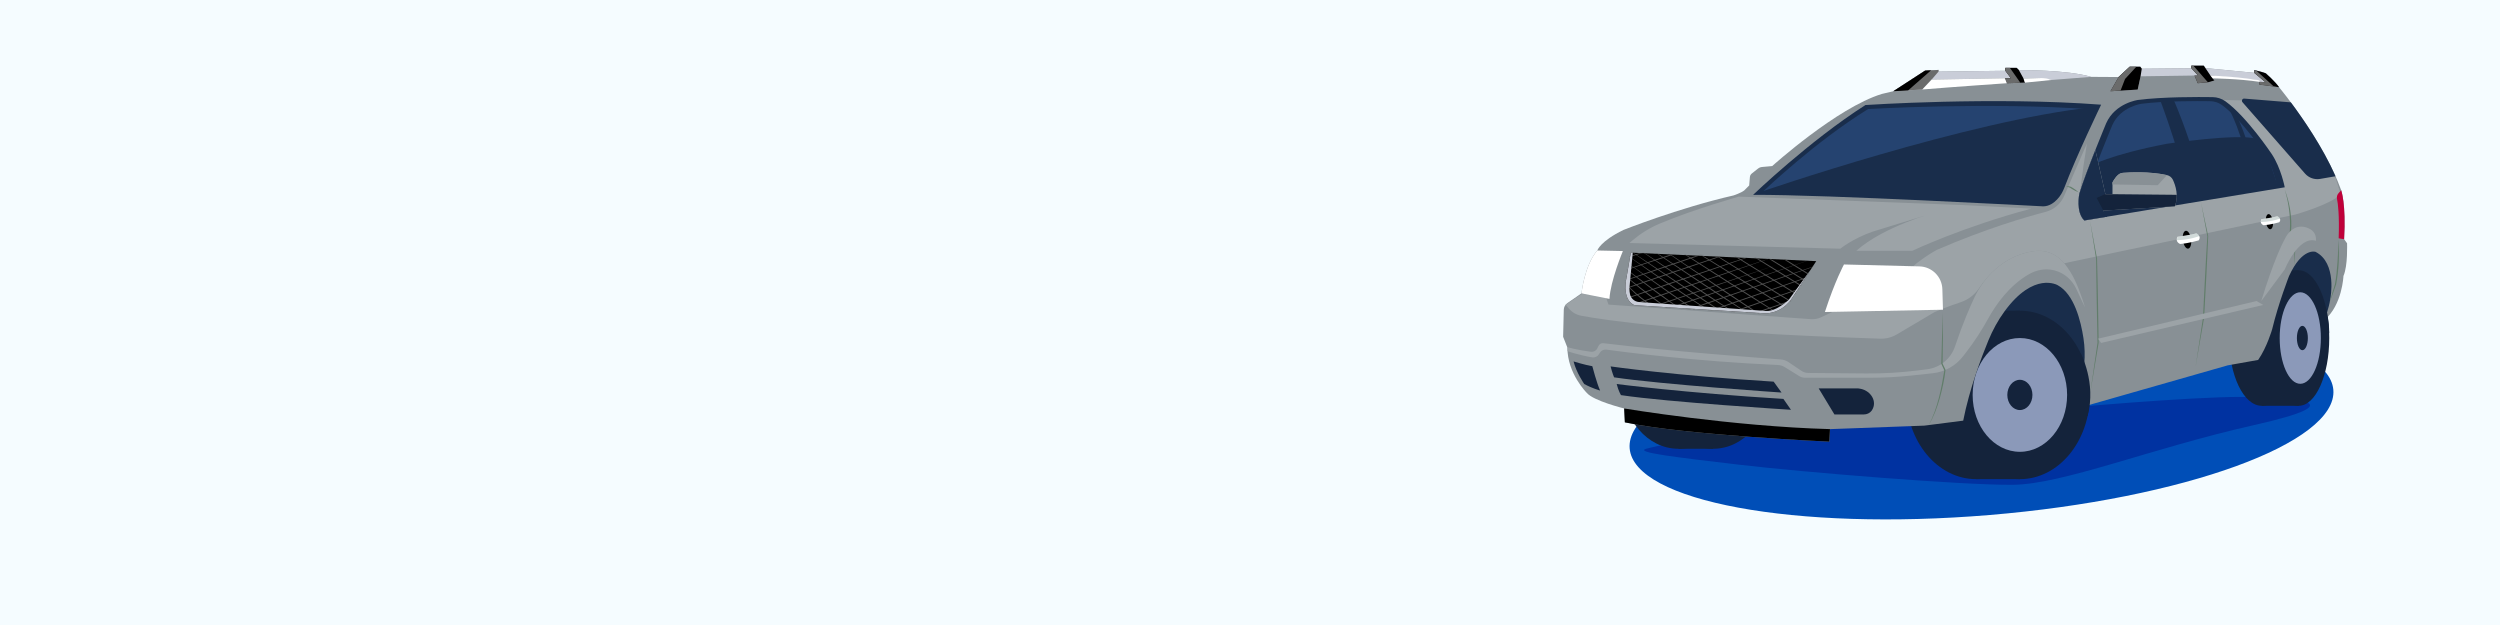 <?xml version="1.0" encoding="UTF-8"?> <svg xmlns="http://www.w3.org/2000/svg" width="1600" height="400" viewBox="0 0 1600 400" fill="none"><rect x="0" y="0" width="1600" height="400" fill="#808080" stroke="none"/><g clip-path="url(#clip0_2_3)"><path d="M1600 0H0V400H1600V0Z" fill="#F5FCFF"></path><path d="M1273.27 329.61C1397.63 319.25 1496.16 283.39 1493.34 249.5C1490.52 215.61 1387.41 196.54 1263.05 206.89C1138.69 217.24 1040.16 253.11 1042.98 287C1045.8 320.89 1148.9 339.96 1273.27 329.61Z" fill="#004EB7"></path><path d="M1273.28 239.43C1273.28 239.43 1061.03 284.9 1053.5 287.21C1045.97 289.52 1072.2 292.59 1112.76 297.38C1153.32 302.17 1255.88 310.55 1288.06 310.28C1320.24 310.01 1376.71 286.87 1442.65 272.04C1509.34 257.04 1468.55 254.15 1434.83 254.02C1401.11 253.89 1317.49 261.42 1317.49 261.42L1273.28 239.43Z" fill="#0032A1"></path><path d="M1253.96 216.76L1322.95 265.25L1396.4 200.56L1473.52 224.13L1495.59 191.29L1493.8 160.31L1426.6 137.36L1361.68 184.47L1292.72 166.1L1253.96 216.76Z" fill="#192D4B"></path><path d="M1292.72 306.66C1317.44 306.66 1337.48 282.524 1337.48 252.75C1337.48 222.976 1317.44 198.84 1292.72 198.84C1268 198.84 1247.96 222.976 1247.96 252.75C1247.96 282.524 1268 306.66 1292.72 306.66Z" fill="#14233B"></path><path d="M1264.75 306.66C1289.47 306.66 1309.51 282.524 1309.51 252.75C1309.51 222.976 1289.47 198.84 1264.75 198.84C1240.03 198.84 1219.99 222.976 1219.99 252.75C1219.99 282.524 1240.03 306.66 1264.75 306.66Z" fill="#14233B"></path><path d="M1292.73 198.84H1264.75V306.65H1292.73V198.84Z" fill="#14233B"></path><path d="M1292.72 289.16C1309.42 289.16 1322.95 272.859 1322.95 252.75C1322.95 232.641 1309.42 216.34 1292.72 216.34C1276.02 216.34 1262.49 232.641 1262.49 252.75C1262.49 272.859 1276.02 289.16 1292.72 289.16Z" fill="#8B99B9"></path><path d="M1292.72 262.43C1297.16 262.43 1300.76 258.096 1300.76 252.75C1300.76 247.404 1297.16 243.07 1292.72 243.07C1288.28 243.07 1284.68 247.404 1284.68 252.75C1284.68 258.096 1288.28 262.43 1292.72 262.43Z" fill="#14233B"></path><path d="M1471.2 259.71C1481.98 259.71 1490.72 240.293 1490.72 216.34C1490.72 192.387 1481.98 172.97 1471.2 172.97C1460.42 172.97 1451.68 192.387 1451.68 216.34C1451.68 240.293 1460.42 259.71 1471.2 259.71Z" fill="#14233B"></path><path d="M1447.49 259.71C1459.03 259.71 1468.38 240.293 1468.38 216.34C1468.38 192.387 1459.03 172.97 1447.49 172.97C1435.95 172.97 1426.6 192.387 1426.6 216.34C1426.6 240.293 1435.95 259.71 1447.49 259.71Z" fill="#14233B"></path><path d="M1471.2 172.97H1447.49V259.72H1471.2V172.97Z" fill="#14233B"></path><path d="M1472.18 245.63C1479.46 245.63 1485.36 232.516 1485.36 216.34C1485.36 200.164 1479.46 187.05 1472.18 187.05C1464.9 187.05 1459 200.164 1459 216.34C1459 232.516 1464.9 245.63 1472.18 245.63Z" fill="#8B99B9"></path><path d="M1473.52 224.13C1475.46 224.13 1477.03 220.642 1477.03 216.34C1477.03 212.038 1475.46 208.55 1473.52 208.55C1471.58 208.55 1470.01 212.038 1470.01 216.34C1470.01 220.642 1471.58 224.13 1473.52 224.13Z" fill="#14233B"></path><path d="M1096.47 287.21C1116.18 287.21 1132.16 268.598 1132.16 245.64C1132.16 222.681 1116.18 204.07 1096.47 204.07C1076.76 204.07 1060.78 222.681 1060.78 245.64C1060.78 268.598 1076.76 287.21 1096.47 287.21Z" fill="#14233B"></path><path d="M1074.16 287.21C1093.87 287.21 1109.85 268.598 1109.85 245.64C1109.85 222.681 1093.87 204.07 1074.16 204.07C1054.45 204.07 1038.47 222.681 1038.47 245.64C1038.47 268.598 1054.45 287.21 1074.16 287.21Z" fill="#14233B"></path><path d="M1096.47 204.06H1074.16V287.21H1096.47V204.06Z" fill="#14233B"></path><path d="M1003.16 222.52L1000.4 215.54L1000.82 198.21C1000.86 196.53 1001.7 194.98 1003.08 194.02L1012.15 187.74C1012.15 187.74 1014.03 169.83 1022.26 160.3C1022.26 160.3 1024.14 154.38 1039.02 147.16C1039.02 147.16 1073.69 133.29 1109.51 125.06C1109.51 125.06 1114.28 123.47 1116.3 121.88L1119.48 118.7L1119.94 113.27C1120.01 112.4 1120.44 111.61 1121.12 111.07L1125.28 107.78C1125.92 107.27 1126.7 106.96 1127.51 106.89L1134.21 106.28C1134.21 106.28 1175.52 69.01 1204.34 60.13L1211.71 58.4L1232.08 45.18L1240.64 44.75V45.83L1283.43 45.29V43.45H1290.69L1292.1 44.86C1292.1 44.86 1322.76 44.54 1338.36 49.19L1355.91 49.3L1363.06 42.69H1369.78L1370.75 43.99L1402.49 43.67V42.05H1410.4L1411.48 43.57L1442.68 46.6V44.87C1442.68 44.87 1448.2 46.06 1450.15 46.93C1450.15 46.93 1456.76 53 1459.36 56.79C1459.36 56.79 1486.95 89.98 1498.36 121.75C1498.36 121.75 1501.54 130.27 1500.24 153.09L1502.12 155.69C1502.12 155.69 1502.7 170.13 1499.81 176.63C1499.81 176.63 1499.09 195.12 1487.68 204.8C1487.68 204.8 1490.57 197.29 1491.44 190.93C1491.44 190.93 1495.92 168.25 1481.91 161.17C1481.91 161.17 1473.39 158.28 1465.01 176.63C1465.01 176.63 1458.22 193.96 1454.18 210.72C1454.18 210.72 1450.86 222.28 1445.22 230.36L1425.72 233.83L1329.67 261.27C1329.67 261.27 1332.42 250.84 1333.94 232.85C1334.4 227.44 1334.25 221.98 1333.44 216.61C1331.8 205.7 1327.56 188.33 1316.96 182.55C1316.96 182.55 1301.78 173.42 1282.89 199.29C1278.7 205.02 1275.3 211.28 1272.59 217.84C1268.27 228.27 1260.49 248.71 1256.45 269.22L1231.61 272.4L1171.23 274.64L1170.8 282.66C1170.8 282.66 1078.72 278.54 1039.94 270.31L1039.51 261.43C1039.51 261.43 1019.79 256.56 1015.57 251.46C1015.51 251.45 1003.05 238.99 1003.16 222.52Z" fill="#889095"></path><path d="M1171.18 274.63L1170.75 282.65C1170.75 282.65 1078.67 278.53 1039.89 270.3L1039.46 261.42C1039.45 261.42 1108.54 272.95 1171.18 274.63Z" fill="black"></path><path d="M1458.66 55.85C1456.06 52.06 1450.13 46.92 1450.13 46.92C1448.18 46.05 1442.66 44.86 1442.66 44.86V46.59L1411.46 43.56L1410.38 42.04H1402.47V43.66L1370.73 43.98L1369.76 42.68H1363.04L1355.89 49.29L1350.66 58.39L1368.13 57.32L1369.97 48.84L1404.49 48.34L1406.53 53.25L1413.27 52.62L1417.25 51.5L1414.7 48.35L1446.26 51.4L1445.95 54.16L1458.66 55.85Z" fill="#C9CDD8"></path><path d="M1414.69 48.36L1417.25 51.52L1413.26 52.64L1406.52 53.27L1404.48 48.36L1406.82 48.39L1402.47 43.67V42.04H1410.38L1411.46 43.56L1414.69 48.36Z" fill="black"></path><path d="M1413.06 52.66L1406.52 53.27L1404.48 48.36L1406.82 48.39L1402.47 43.67V42.04H1403.76L1413.06 52.66Z" fill="#6A6B6B"></path><path d="M1446.14 52.4L1445.94 54.17L1458.65 55.85C1456.05 52.06 1450.12 46.92 1450.12 46.92C1448.17 46.05 1442.65 44.86 1442.65 44.86V46.59L1449.8 52.55L1446.14 52.4Z" fill="black"></path><path d="M1450.66 54.79L1445.95 54.17L1446.15 52.4L1449.81 52.55L1442.66 46.59V44.86C1442.66 44.86 1443.2 44.98 1444 45.16L1455.3 55.4L1450.66 54.79Z" fill="#6A6B6B"></path><path d="M1369.96 48.86L1368.12 57.34L1350.65 58.4L1355.88 49.3L1363.03 42.69H1369.75L1370.73 43.99L1369.96 48.86Z" fill="black"></path><path d="M1357.14 58.01L1350.65 58.4L1355.88 49.3L1363.03 42.69H1367.27L1360.03 50.55L1357.14 58.01Z" fill="#6A6B6B"></path><path d="M1338.34 49.19C1322.74 44.53 1292.08 44.86 1292.08 44.86L1290.67 43.45H1283.41V45.29L1240.62 45.83V44.75L1232.06 45.18L1211.7 58.4L1230.28 57.27L1236.25 50.92L1283.09 50.09L1284.37 53.26L1296 52.88L1295.09 50.31C1295.09 50.31 1308.55 49.67 1312.93 51.18L1338.34 49.19Z" fill="#C9CDD8"></path><path d="M1240.62 45.84V44.75L1232.06 45.19L1211.7 58.4L1230.28 57.27L1236.24 50.93L1240.62 45.84Z" fill="#6A6B6B"></path><path d="M1221.23 57.82L1211.7 58.4L1232.06 45.19L1235.89 44.99L1221.23 57.82Z" fill="black"></path><path d="M1295.1 50.32L1296 52.89L1284.37 53.27L1283.08 50.1H1286.98L1283.41 45.29V43.45H1290.67L1292.08 44.86L1295.1 50.32Z" fill="black"></path><path d="M1293.05 52.99L1284.37 53.27L1283.08 50.1H1286.98L1283.41 45.29V43.45H1286.37L1293.05 52.99Z" fill="#6A6B6B"></path><path d="M1193.88 67.22C1193.88 67.22 1275.82 61.73 1344.72 67C1344.72 67 1328.89 99.74 1321.19 120.11C1320.13 122.9 1318.6 125.5 1316.54 127.66C1314.39 129.92 1311.39 132.02 1307.67 132.07C1307.67 132.07 1169.01 124.49 1121.99 124.7C1122 124.7 1157.99 90.11 1193.88 67.22Z" fill="#192D4B"></path><path d="M1195.62 69.78C1195.62 69.78 1273.49 65.21 1338.33 69.98C1338.33 69.98 1323.43 99.63 1316.19 118.08C1315.2 120.61 1313.75 122.96 1311.81 124.92C1309.78 126.96 1306.96 128.86 1303.46 128.91C1303.46 128.91 1172.96 122.04 1128.71 122.24C1128.71 122.24 1161.84 90.52 1195.62 69.78Z" fill="#254370"></path><path d="M1135.14 244.26L1140.19 251.23C1140.19 251.23 1063.15 246.03 1033.02 241.5C1033.02 241.5 1031.94 239.06 1030.78 234.5C1030.78 234.5 1071.6 240.37 1135.14 244.26Z" fill="#14233B"></path><path d="M1141.37 255.3L1146.22 262.26C1146.22 262.26 1067.55 257.41 1037.41 252.88C1037.36 252.78 1035.77 250.19 1034.68 245.77C1034.68 245.77 1077.82 251.41 1141.37 255.3Z" fill="#14233B"></path><path d="M1007.08 231.31C1007.08 231.31 1013.79 233.44 1019.08 234.37C1019.08 234.37 1021.97 245.4 1024.07 249.95C1024.07 249.95 1018.89 248.53 1013.92 245.77C1013.91 245.77 1008.84 238.45 1007.08 231.31Z" fill="#14233B"></path><path d="M1163.96 248.59L1174.04 265.25H1192.86C1194.79 265.25 1196.66 264.41 1197.82 262.87C1197.91 262.76 1197.99 262.64 1198.06 262.53C1201.63 256.99 1197.38 250.21 1190.93 248.86C1190.42 248.75 1189.87 248.66 1189.31 248.59H1163.96Z" fill="#14233B"></path><path d="M1043.73 161.68L1162.39 167.14L1147.02 190.65C1147.02 190.65 1141.94 199.8 1130.5 200.56L1046.39 195.35C1046.39 195.35 1038.51 193.57 1040.67 179.34L1043.73 161.68Z" fill="black"></path><mask id="mask0_2_3" style="mask-type:luminance" maskUnits="userSpaceOnUse" x="1040" y="161" width="123" height="40"><path d="M1043.73 161.68L1162.39 167.14L1147.02 190.65C1147.02 190.65 1141.94 199.8 1130.5 200.56L1046.39 195.35C1046.39 195.35 1038.51 193.57 1040.67 179.34L1043.73 161.68Z" fill="white"></path></mask><g mask="url(#mask0_2_3)"><path d="M1038.65 179.52C1045.96 187.38 1054.47 194.02 1063.57 199.69C1054.04 194.76 1045.32 187.96 1038.65 179.52Z" fill="#515151"></path><path d="M1034.68 172.01C1047.59 182.27 1060.55 192.85 1074.33 201.9L1077.15 203.64C1061.7 195.02 1047.97 183.6 1034.68 172.01Z" fill="#515151"></path><path d="M1036.15 168.66C1051.39 179.96 1067.14 192.12 1082.97 202.49L1086.25 204.51C1077.21 199.6 1068.85 193.55 1060.52 187.55C1052.24 181.45 1044.08 175.19 1036.15 168.66Z" fill="#515151"></path><path d="M1038.65 166.15C1057.74 179.24 1084.02 198.42 1103.43 210.43C1092 204.05 1081.27 196.5 1070.48 189.12C1060.09 181.86 1048.83 173.78 1038.65 166.15Z" fill="#515151"></path><path d="M1038.65 161.51C1058.4 174.66 1085.67 193.84 1105.6 206.1C1093.88 199.57 1082.78 191.99 1071.62 184.56C1060.88 177.26 1049.21 169.16 1038.65 161.51Z" fill="#515151"></path><path d="M1036.49 155.97C1064.7 174.31 1096.32 196.17 1124.82 213.9C1094.59 196.08 1065.44 175.79 1036.49 155.97Z" fill="#515151"></path><path d="M1040.29 153.84C1068.5 172.18 1100.12 194.04 1128.62 211.77C1098.4 193.95 1069.25 173.66 1040.29 153.84Z" fill="#515151"></path><path d="M1045.49 152.16C1074.71 171.03 1107.49 193.47 1136.95 211.77C1105.71 193.36 1075.5 172.53 1045.49 152.16Z" fill="#515151"></path><path d="M1049.47 149.71C1079.73 169.75 1125.59 200.93 1155.67 220.29L1159.19 222.42C1122.39 200.2 1084.99 174.02 1049.47 149.71Z" fill="#515151"></path><path d="M1054.93 147.79C1088.37 168.63 1126.26 193.36 1159.77 213.89C1124.81 193.5 1088.9 169.9 1054.93 147.79Z" fill="#515151"></path><path d="M1058.96 144.76C1096.01 167.16 1138.11 193.6 1175.08 215.92C1136.56 193.69 1096.65 168.48 1058.96 144.76Z" fill="#515151"></path><path d="M1066.75 143.94C1103.8 166.34 1145.9 192.78 1182.87 215.1C1144.36 192.87 1104.45 167.66 1066.75 143.94Z" fill="#515151"></path><path d="M1072.13 140.22C1109.18 162.62 1151.28 189.06 1188.25 211.38C1149.73 189.15 1109.82 163.94 1072.13 140.22Z" fill="#515151"></path><path d="M1078.89 137.21C1115.94 159.61 1158.04 186.05 1195.01 208.37C1156.49 186.14 1116.58 160.93 1078.89 137.21Z" fill="#515151"></path><path d="M1084.46 135.84C1121.51 158.24 1163.61 184.68 1200.58 207C1162.06 184.77 1122.15 159.56 1084.46 135.84Z" fill="#515151"></path><path d="M1088.99 133.08C1126.04 155.48 1168.14 181.92 1205.11 204.24C1166.59 182.01 1126.68 156.8 1088.99 133.08Z" fill="#515151"></path><path d="M1155.28 130.39C1116.31 142.33 1056.23 160.04 1017.97 172.3L1013.6 173.83C1059.28 157.87 1108.76 143.96 1155.28 130.39Z" fill="#515151"></path><path d="M1152.19 136.36C1109.98 150.48 1061.22 165.77 1019.22 180.17C1062.17 164.52 1108.52 150.12 1152.19 136.36Z" fill="#515151"></path><path d="M1151.06 141.87C1104.35 158.14 1051.91 175.45 1005.25 191.81C1051.72 174.68 1104.01 157.44 1151.06 141.87Z" fill="#515151"></path><path d="M1145.27 149.07C1098.56 165.34 1046.12 182.65 999.46 199.01C1045.93 181.87 1098.22 164.63 1145.27 149.07Z" fill="#515151"></path><path d="M1143.53 156.19C1096.82 172.46 1044.38 189.77 997.72 206.13C1044.19 189 1096.49 171.76 1143.53 156.19Z" fill="#515151"></path><path d="M1140.16 162.85C1093.45 179.12 1041.01 196.43 994.35 212.79C1040.82 195.66 1093.11 178.42 1140.16 162.85Z" fill="#515151"></path><path d="M1136.58 169.69C1089.87 185.96 1037.43 203.27 990.77 219.63C1037.24 202.5 1089.54 185.26 1136.58 169.69Z" fill="#515151"></path><path d="M1162.4 164.89C1106.84 184.53 1044.49 205.51 989.03 225.38C1044.31 204.74 1106.49 183.83 1162.4 164.89Z" fill="#515151"></path><path d="M1184.61 162.35C1129.05 181.99 1066.7 202.97 1011.24 222.84C1066.51 202.19 1128.69 181.29 1184.61 162.35Z" fill="#515151"></path><path d="M1198.77 163.02C1143.21 182.66 1080.86 203.64 1025.4 223.51C1080.67 202.86 1142.85 181.96 1198.77 163.02Z" fill="#515151"></path><path d="M1213.66 163.55C1158.1 183.19 1095.75 204.17 1040.29 224.04C1095.57 203.39 1157.74 182.49 1213.66 163.55Z" fill="#515151"></path><path d="M1216.87 168.15C1161.31 187.79 1098.96 208.77 1043.5 228.64C1098.78 207.99 1160.96 187.09 1216.87 168.15Z" fill="#515151"></path></g><path d="M1043.73 161.68L1040.67 179.34C1038.51 193.57 1046.39 195.35 1046.39 195.35L1103.84 198.91L1130.5 200.56C1141.94 199.8 1147.02 190.65 1147.02 190.65L1158.81 172.62L1144.75 191.94C1144.75 191.94 1136.88 199.38 1130.38 199.02L1049 193.3C1046.2 193.1 1043.85 191.11 1043.23 188.38C1042.99 187.33 1042.83 186.04 1042.81 184.47L1044.98 161.68H1043.73Z" fill="#C9CDD8"></path><path d="M1386.67 124.62L1351.98 124.27V118.04L1380.96 118.54L1386.67 124.62Z" fill="#9CA3A7"></path><path d="M1011.91 202.05C1026.63 204.83 1077.84 212.69 1203.35 216.75C1207.05 216.87 1210.72 215.93 1213.9 214.05L1238.2 199.69C1238.2 199.69 1246.23 196.19 1254.5 193.54C1259.48 191.94 1263.79 188.7 1266.68 184.33C1272.04 176.22 1283.09 163.57 1301.13 160.81C1305.66 160.11 1310.34 160.71 1314.37 162.9C1316.6 164.11 1318.97 165.88 1321.11 168.48L1468.73 137.37C1468.73 137.37 1491.7 131 1498.05 124.28L1494.74 113.81L1442.66 64.37L1418.75 63.95L1425.22 67.62L1437.24 79.32L1452.95 101.04L1459.67 118.55L1334.55 139.37L1331.52 129.53C1331.52 129.53 1330.99 126.47 1331.04 125.47C1331.24 121.09 1331.97 117.6 1333.41 106.3L1335.64 91.78L1321.04 125.46C1318.86 130.49 1314.49 134.23 1309.18 135.61C1296.57 138.89 1270.78 146.39 1239.66 159.88C1239.66 159.88 1224.06 168.11 1215.39 179.67L1165.47 203.07C1163.46 204.01 1161.24 204.43 1159.02 204.27L1029.42 194.94L1025.79 184.48L1012.15 188.3L1002.01 195.02L1004.06 197.46C1006.07 199.84 1008.84 201.47 1011.91 202.05Z" fill="#9CA3A7"></path><path d="M1003.22 224.79C1003.22 224.79 1011.18 227.45 1019.03 228.71C1020.71 228.98 1022.39 228.2 1023.29 226.76L1023.98 225.66C1024.84 224.28 1026.43 223.54 1028.04 223.76C1039.36 225.31 1085.66 231.31 1137.69 233.58C1139.34 233.65 1140.94 234.14 1142.34 235.01L1151.52 240.7C1152.63 241.39 1153.91 241.75 1155.21 241.75H1197C1205.78 241.75 1214.55 241.28 1223.28 240.34L1236.92 238.88C1244.61 238.05 1251.64 234.13 1256.37 228.01L1258.08 225.8C1263.45 218.87 1268.25 211.52 1272.47 203.84C1277.14 195.34 1285.76 182.72 1298.7 175.4C1303.4 172.74 1308.89 171.7 1314.16 172.89C1314.46 172.96 1314.76 173.03 1315.06 173.11C1321.15 174.73 1326.13 179.12 1328.8 184.83L1334.39 196.78C1334.39 196.78 1332.06 188.32 1328.15 179.81C1326.28 175.75 1323.91 171.95 1321.1 168.47C1318.97 165.87 1316.59 164.1 1314.36 162.89C1310.36 160.72 1305.72 160.11 1301.23 160.79C1290.85 162.36 1282.78 167.19 1276.77 172.56C1271.18 177.55 1266.78 183.72 1263.58 190.49C1260.69 196.61 1256.09 207.18 1251.21 221.7C1248.56 229.59 1241.64 235.29 1233.38 236.33L1227.31 237.09C1216.4 238.46 1205.41 239.1 1194.41 239.01L1157.27 238.69C1155.74 238.68 1154.24 238.21 1152.96 237.36L1144.64 231.76C1143.14 230.75 1141.41 230.15 1139.61 230.03C1126.55 229.09 1069.48 224.88 1026.16 219.65C1024.89 219.5 1023.67 220.15 1023.1 221.29C1022.82 221.84 1022.52 222.45 1022.23 223.03C1021.49 224.5 1019.91 225.34 1018.28 225.13C1014.84 224.68 1008.72 223.75 1003.18 222.2L1003.22 224.79Z" fill="#9CA3A7"></path><path d="M1494.74 112.8C1486.41 93.99 1473.84 75.83 1466.13 65.51L1436.34 63.1C1435.09 63 1434.36 64.47 1435.18 65.41L1475.21 111.08C1477.62 113.83 1481.29 115.13 1484.89 114.5L1494.74 112.8Z" fill="#192D4B"></path><path d="M1012.15 187.75C1012.15 187.75 1014.03 169.84 1022.26 160.31L1038.65 160.67C1038.65 160.67 1030.63 179.81 1030.06 191.29L1012.15 187.75Z" fill="white"></path><path d="M1167.94 199.68L1243.5 198.22L1243.11 185.09C1242.87 177.1 1236.43 170.69 1228.44 170.49L1180.14 169.26C1180.14 169.26 1174.36 179.84 1167.94 199.68Z" fill="white"></path><path d="M1253.96 131.16L1112.83 125.84C1112.83 125.84 1085.07 133.56 1062.35 143.06C1055.95 145.74 1050.02 149.42 1044.73 153.91L1042.81 155.54L1177.8 159.16C1177.8 159.16 1185.64 152.72 1198.52 148.24L1238.86 135.81C1238.86 135.81 1205.27 144.96 1188.03 160.52H1223.81C1223.81 160.52 1256.75 144.97 1300.11 133.5L1253.96 131.16Z" fill="#9CA3A7"></path><path d="M1322.19 119.43C1323.29 119.12 1324.62 119.1 1325.66 119.73L1326.64 120.31C1327.91 121.11 1329.15 121.97 1330.25 123.05C1328.79 122.54 1327.48 121.81 1326.19 121.03L1325.25 120.42C1324.34 119.76 1323.32 119.66 1322.19 119.43Z" fill="#617D6A"></path><path d="M1337.58 141.1C1338.74 147.22 1341.02 159.48 1342.12 165.6C1342.39 174.57 1342.51 183.54 1342.71 192.51C1342.68 192.6 1343.17 219.36 1343.13 219.44C1341.79 227.73 1339 244.47 1337.57 252.75C1338.73 244.39 1341.16 227.66 1342.41 219.33C1342.4 219.68 1341.88 192.42 1341.88 192.53C1341.77 183.65 1341.57 174.43 1341.52 165.71C1340.52 159.59 1338.53 147.22 1337.58 141.1Z" fill="#617D6A"></path><path d="M1408.64 129.52C1409.82 134.9 1412.13 145.69 1413.25 151.08C1412.92 159.81 1412.44 168.54 1412.03 177.27C1412.03 177.31 1410.64 203.38 1410.63 203.42C1409.32 211.23 1406.57 226.99 1405.16 234.78C1406.3 226.91 1408.68 211.15 1409.91 203.31C1409.89 203.54 1411.21 177.18 1411.21 177.24C1411.69 168.66 1412.13 159.52 1412.69 151.21C1411.66 145.81 1409.63 134.91 1408.64 129.52Z" fill="#617D6A"></path><path d="M1462.23 121.33C1465.49 129.67 1467.08 139.79 1466.24 148.23C1467.05 151.82 1468.2 156.9 1468.93 160.46C1468.83 163.7 1468.64 166.94 1468.44 170.18C1468.39 167.08 1468.35 163.43 1468.39 160.59C1467.49 157.09 1466.29 151.99 1465.44 148.42C1466.14 139.29 1464.84 130.08 1462.23 121.33Z" fill="#617D6A"></path><path d="M1496.61 153.22C1497.25 162.83 1496.94 172.56 1495.1 182.03C1493.76 185.94 1492.39 189.84 1490.92 193.7C1491.98 189.8 1493.24 185.59 1494.38 181.89C1496.04 172.44 1496.36 162.8 1496.61 153.22Z" fill="#617D6A"></path><path d="M1498.34 121.74L1496.61 123.71C1495.75 124.69 1495.41 126.01 1495.68 127.29C1496.31 130.37 1497.25 137.62 1496.75 152.51L1500.22 153.09C1501.52 130.26 1498.34 121.74 1498.34 121.74C1498.29 121.6 1498.24 121.46 1498.19 121.33L1498.34 121.74Z" fill="#BF003A"></path><path d="M1243.5 199.68C1243.58 210.71 1243.43 221.74 1243.25 232.77L1243.21 232.59L1245.14 236.69C1244.48 242.85 1243.06 249.01 1241.43 255.02C1239.72 260.92 1237.62 266.79 1234.37 272.04C1240.07 261.52 1242.63 247.87 1244.37 237.05L1242.47 232.94L1242.43 232.85V232.76C1242.69 221.73 1242.98 210.7 1243.5 199.68Z" fill="#617D6A"></path><path d="M1447.21 192.66L1462.23 172.44C1462.23 172.44 1471.04 150.63 1482.16 154.1C1482.16 154.1 1482.47 152.88 1481.91 150.87C1481.42 149.12 1480.23 147.66 1478.66 146.74C1475.76 145.06 1470.44 143.28 1465.32 148.46C1464.36 149.43 1463.56 150.55 1462.9 151.75C1460.75 155.6 1454.99 167.17 1447.21 192.66Z" fill="#9CA3A7"></path><path d="M1344.73 219.48L1448.45 195.17L1444.17 192.66L1342.78 216.76L1344.73 219.48Z" fill="#9CA3A7"></path><path d="M1322.95 221.82L1331.66 226.16C1331.66 226.16 1341.72 244.97 1336.11 266.02L1325.13 272.03L1324.57 256.92L1326.98 234.77L1322.95 221.82Z" fill="#14233B"></path><path d="M1485.37 196.92L1488.89 197.96C1488.89 197.96 1490.73 205.44 1490.67 213.16H1487.22L1485.37 202.23V196.92Z" fill="#14233B"></path><path d="M1230.28 57.27L1236.27 50.94L1283.08 50.09L1284.36 53.26C1284.37 53.27 1250.47 55.59 1230.28 57.27Z" fill="white"></path><path d="M1295.1 50.32L1296.01 52.89L1312.94 51.19L1312.23 50.93C1310.28 50.23 1308.22 49.9 1306.15 49.97L1295.1 50.32Z" fill="white"></path><path d="M1414.72 48.37L1416.16 50.16C1416.16 50.16 1433.02 50.37 1446.15 52.4L1446.26 51.41C1446.25 51.41 1432.5 49.05 1414.72 48.37Z" fill="white"></path><path d="M1126.2 123.04C1126.2 123.04 1259.71 76.96 1340.17 68.54L1326.22 101.59L1315.53 125.83L1308.49 129.52H1289.54L1126.2 123.04Z" fill="#192D4B"></path><path d="M1333.97 141.1L1462.23 119.87C1462.23 119.87 1459.92 107.59 1453.85 98.49C1453.85 98.49 1437.92 74.66 1424.3 64.85C1421.92 63.13 1419.06 62.21 1416.13 62.16C1407.04 62.02 1384.12 61.93 1368.34 63.97C1368.34 63.97 1353.75 65.85 1347.97 78.85C1347.97 78.85 1334.68 110.77 1330.78 123.92C1330.79 123.91 1328.33 135.75 1333.97 141.1Z" fill="#192D4B"></path><path d="M1338.97 137.36L1456.92 117.83C1456.92 117.83 1454.79 106.54 1449.22 98.17C1449.22 98.17 1434.57 76.25 1422.05 67.23C1419.86 65.65 1417.23 64.8 1414.53 64.76C1406.17 64.64 1385.1 64.55 1370.59 66.42C1370.59 66.42 1357.17 68.15 1351.86 80.1C1351.86 80.1 1339.64 109.45 1336.05 121.54C1336.05 121.55 1333.79 132.44 1338.97 137.36Z" fill="#254370"></path><path d="M1382.52 64.06C1382.52 64.06 1397.62 104.11 1401.33 128.29L1410.29 126.63C1410.29 126.63 1407.6 102.43 1390.84 63.1L1382.52 64.06Z" fill="#192D4B"></path><path d="M1425.89 68.54C1425.89 68.54 1435.11 83.02 1442.66 121.33L1445.98 120.74C1445.98 120.74 1440.86 92.98 1430.63 72.12L1425.89 68.54Z" fill="#192D4B"></path><path d="M1337.87 106.19C1337.87 106.19 1349.77 99.14 1386.67 92.03C1386.67 92.03 1432.45 85.17 1444.15 88.87L1452.47 99.6L1452.52 103.19L1457.67 118.74L1336.59 138.66L1337.87 106.19Z" fill="#192D4B"></path><path d="M1347.45 138.86L1333.97 141.09C1328.34 135.75 1330.79 123.9 1330.79 123.9C1332.77 117.22 1337.17 105.7 1341.03 95.98L1347.45 124.26H1351.99V116.79C1351.99 116.79 1353.5 113.62 1355.83 111.74C1356.65 111.08 1357.66 110.7 1358.71 110.62C1362.64 110.31 1375.52 109.58 1386.88 112.07C1388.55 112.44 1389.94 113.56 1390.67 115.11C1392.3 118.6 1394.57 125.36 1391.85 132.06L1346.13 134.77L1347.45 138.86Z" fill="#9CA3A7"></path><path d="M1351.98 118.04V116.79C1351.98 116.79 1353.49 113.62 1355.82 111.74C1356.64 111.08 1357.65 110.7 1358.7 110.62C1362.63 110.31 1375.51 109.58 1386.87 112.07L1380.95 118.54L1351.98 118.04Z" fill="#889095"></path><path d="M1346.14 134.78L1348.65 138.67L1333.97 141.1C1328.34 135.76 1330.79 123.91 1330.79 123.91C1332.77 117.23 1337.17 105.71 1341.03 95.99L1346.87 121.7L1347.45 124.27L1346.14 134.78Z" fill="#192D4B"></path><path d="M1346.14 134.78L1391.86 132.07C1392.88 129.56 1393.19 127.03 1393.11 124.68L1351.8 124.27H1347.26L1341.83 126.66L1346.14 134.78Z" fill="#14233B"></path><path d="M1400.44 159.124C1401.89 158.927 1402.73 156.212 1402.3 153.06C1401.88 149.907 1400.35 147.511 1398.9 147.708C1397.44 147.904 1396.61 150.619 1397.03 153.772C1397.46 156.924 1398.98 159.321 1400.44 159.124Z" fill="black"></path><path d="M1393.59 151.52C1393.59 151.52 1402.82 150.32 1405.67 149.31C1405.67 149.31 1409.28 151.14 1407.12 153.86C1407.12 153.86 1400.92 155.69 1395.29 156.14C1395.3 156.14 1391.88 154.94 1393.59 151.52Z" fill="white"></path><path opacity="0.34" d="M1393.28 153.68C1393.2 153.09 1393.31 152.37 1393.73 151.52C1393.73 151.52 1402.97 150.32 1405.81 149.31C1405.81 149.31 1407.07 149.95 1407.65 151.03C1407.65 151.03 1402.56 153.25 1394.4 153.68H1393.28Z" fill="#7B9490"></path><path d="M1453.08 146.704C1454.31 146.537 1455.02 144.237 1454.66 141.566C1454.3 138.896 1453.01 136.865 1451.77 137.032C1450.54 137.198 1449.84 139.498 1450.2 142.169C1450.56 144.84 1451.85 146.87 1453.08 146.704Z" fill="black"></path><path d="M1447.28 140.26C1447.28 140.26 1455.12 139.24 1457.53 138.38C1457.53 138.38 1460.59 139.94 1458.76 142.24C1458.76 142.24 1453.5 143.8 1448.72 144.17C1448.73 144.18 1445.83 143.16 1447.28 140.26Z" fill="white"></path><path opacity="0.34" d="M1447.02 142.09C1446.95 141.59 1447.04 140.98 1447.41 140.25C1447.41 140.25 1455.25 139.23 1457.66 138.37C1457.66 138.37 1458.73 138.91 1459.22 139.83C1459.22 139.83 1454.9 141.72 1447.98 142.08H1447.02V142.09Z" fill="#7B9490"></path></g><defs><clipPath id="clip0_2_3"><rect width="1600" height="400" fill="white"></rect></clipPath></defs></svg> 